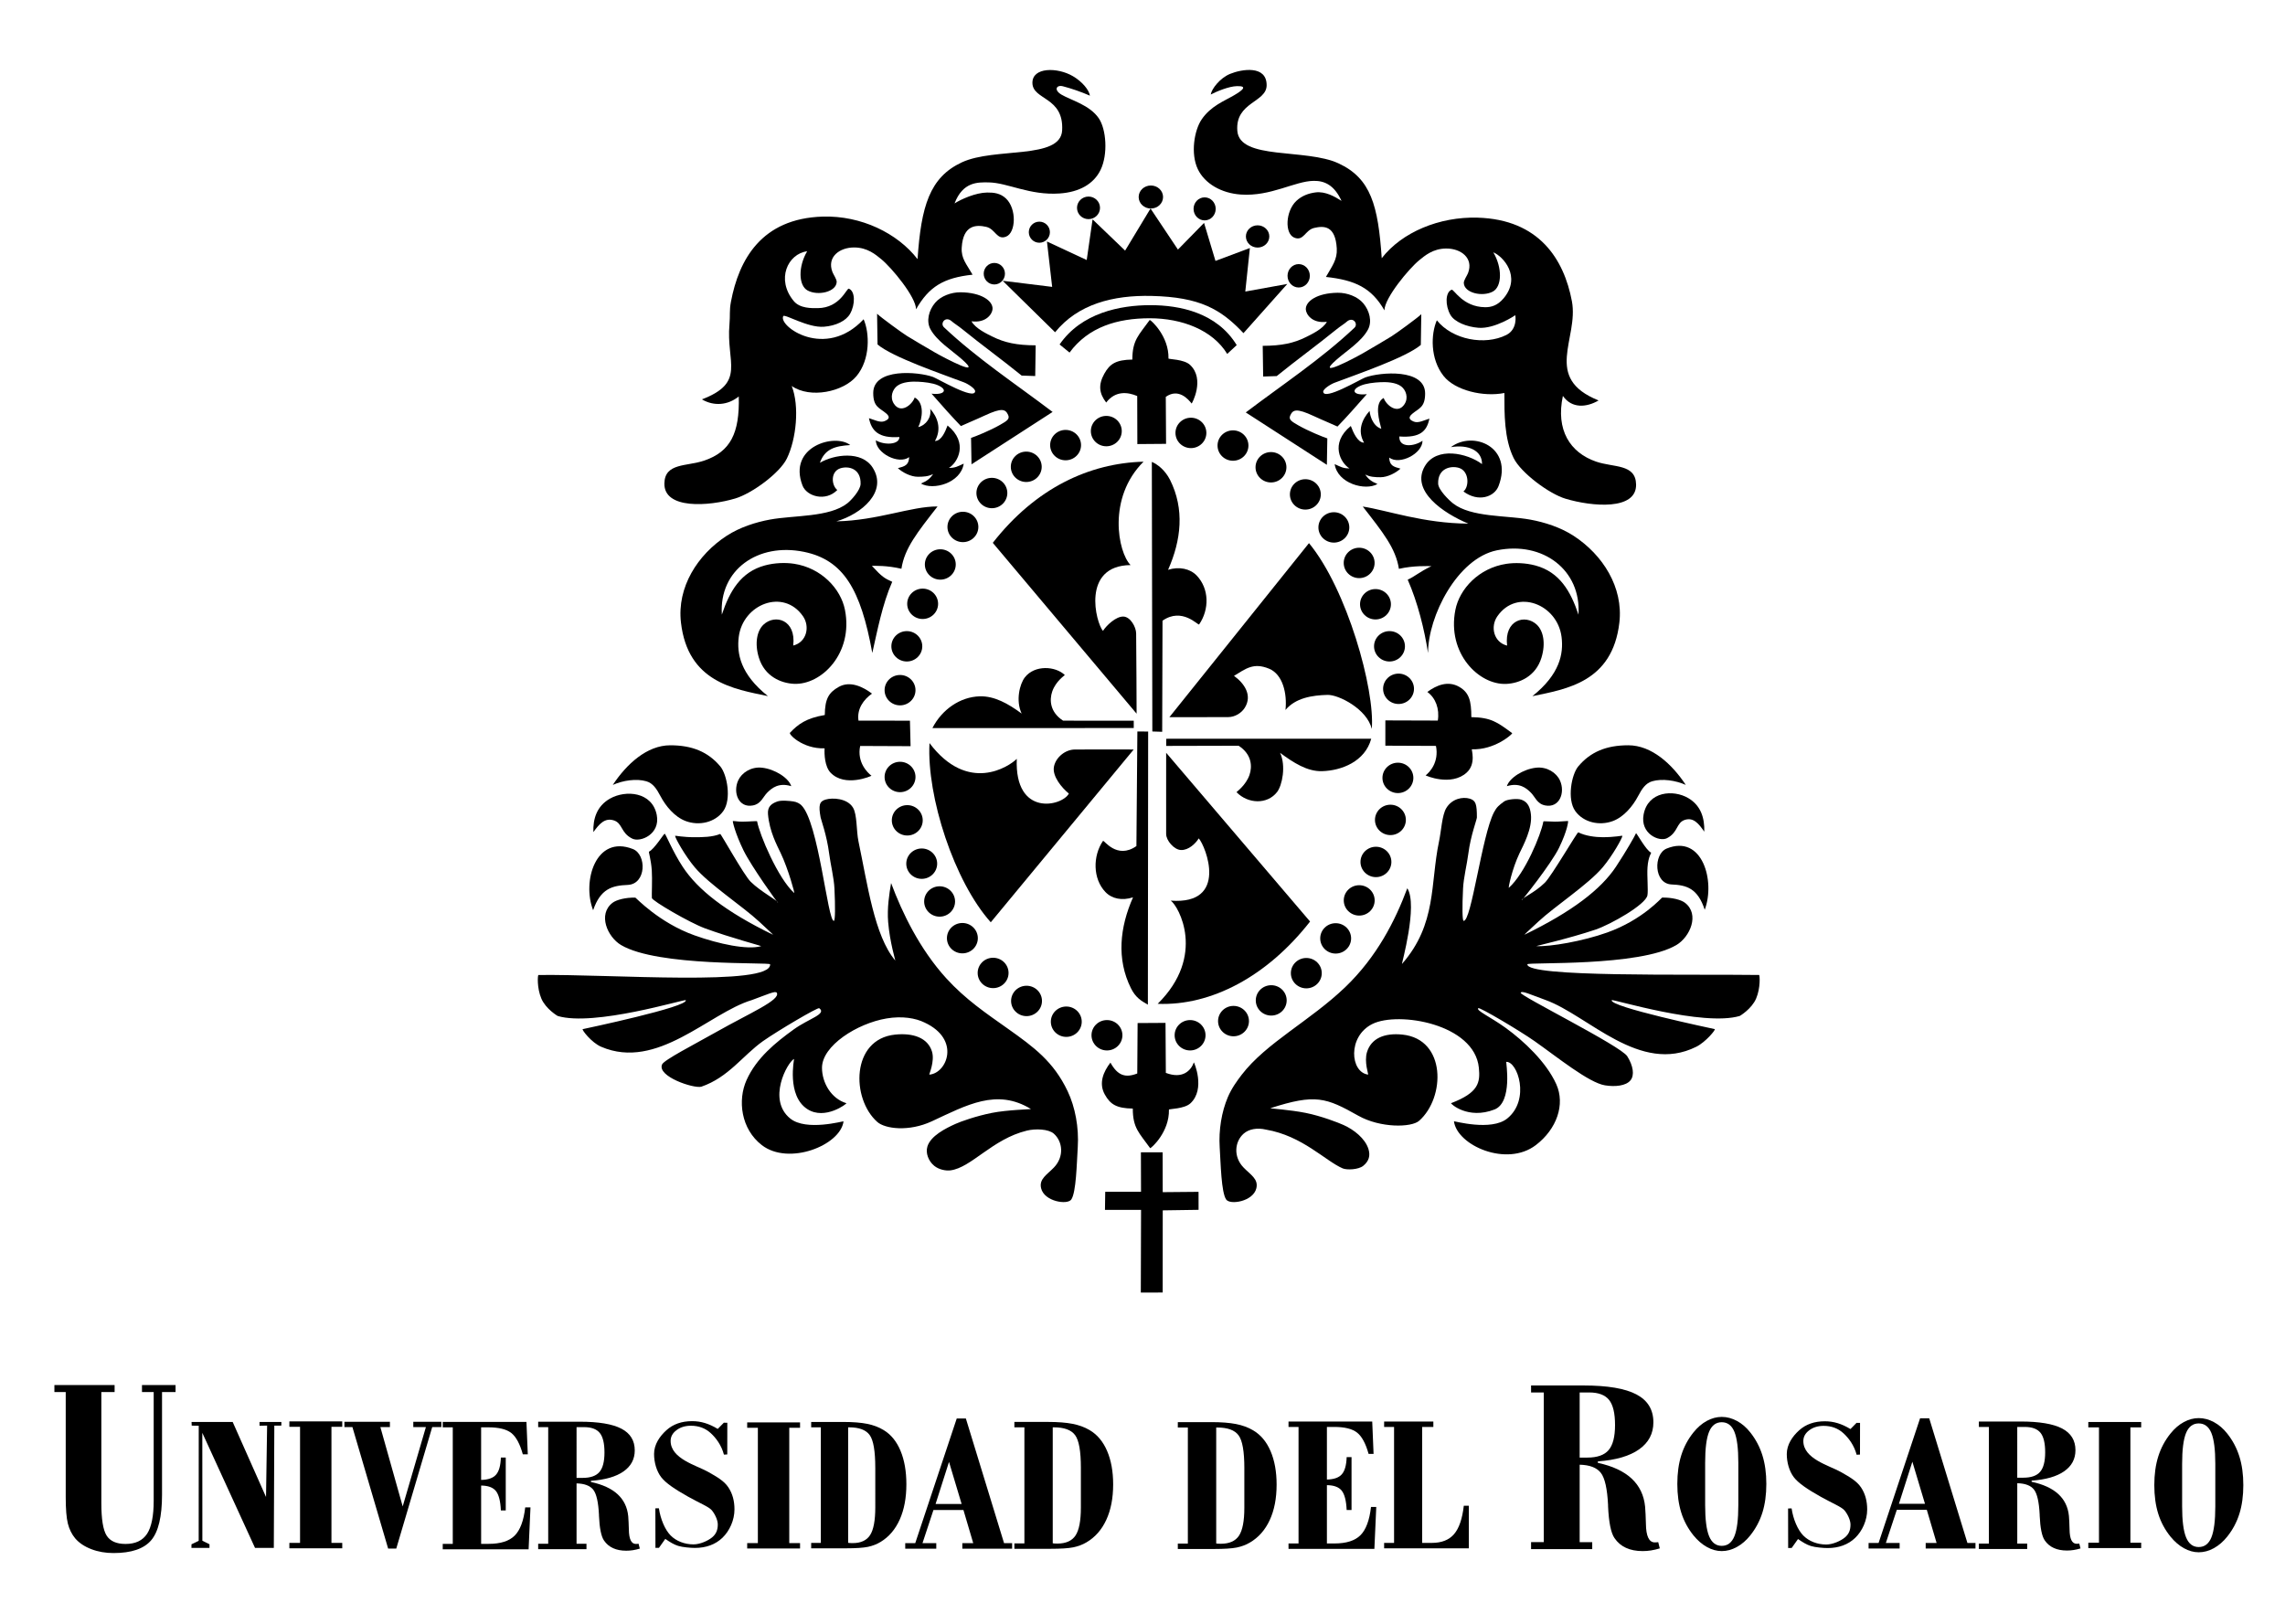 <?xml version="1.0" encoding="utf-8"?>
<!-- Generator: Adobe Illustrator 16.0.0, SVG Export Plug-In . SVG Version: 6.00 Build 0)  -->
<!DOCTYPE svg PUBLIC "-//W3C//DTD SVG 1.1//EN" "http://www.w3.org/Graphics/SVG/1.1/DTD/svg11.dtd">
<svg version="1.1" id="Capa_1" xmlns="http://www.w3.org/2000/svg" xmlns:xlink="http://www.w3.org/1999/xlink" x="0px" y="0px"
	 width="294px" height="209px" viewBox="0 0 294 209" enable-background="new 0 0 294 209" xml:space="preserve">
<g>
	<polygon points="24.633,199.181 24.637,198.72 25.564,198.27 25.571,183.463 24.666,183.449 24.647,182.981 29.938,182.976 
		34.228,192.635 34.368,183.443 33.394,183.463 33.394,182.981 36.202,182.976 36.202,183.443 35.295,183.45 35.231,199.184 
		32.813,199.184 26.03,184.375 26.037,198.261 26.954,198.713 26.954,199.181 24.633,199.181 	"/>
	<polygon points="42.646,198.538 44.035,198.538 44.035,199.234 37.232,199.234 37.232,198.538 38.606,198.538 38.606,183.601 
		37.232,183.601 37.232,182.904 44.035,182.904 44.035,183.601 42.646,183.601 42.646,198.538 	"/>
	<polygon points="49.941,199.271 45.345,183.64 44.314,183.64 44.314,182.957 50.169,182.957 50.169,183.64 48.942,183.64 
		51.813,193.845 54.797,183.64 53.177,183.64 53.177,182.957 56.787,182.957 56.787,183.64 55.61,183.64 50.986,199.271 
		49.941,199.271 	"/>
	<path d="M56.965,199.361v-0.699h1.291v-14.993h-1.291v-0.699h10.771l0.173,4.168h-0.641c-0.373-1.34-0.868-2.256-1.482-2.741
		c-0.618-0.485-1.6-0.728-2.95-0.728h-0.932v6.767c0.895-0.018,1.537-0.239,1.914-0.67c0.382-0.427,0.591-1.163,0.627-2.21h0.627
		v6.805h-0.627c-0.054-1.201-0.268-2.034-0.636-2.494c-0.373-0.465-1.009-0.699-1.904-0.707v7.503h0.959
		c1.527,0,2.645-0.352,3.354-1.059s1.164-1.921,1.359-3.637h0.677l-0.241,5.395H56.965L56.965,199.361z"/>
	<path d="M84.333,199.18l-0.01-5.088l0.455-0.006c0.201,1.379,0.779,2.755,1.502,3.491c0.719,0.73,1.805,1.153,2.947,1.153
		c0.833,0,1.854-0.455,2.391-0.897c0.542-0.446,0.736-0.979,0.736-1.674c0-0.574-0.389-1.373-0.779-1.828
		c-0.392-0.454-1.567-0.913-3.049-1.746c-1.698-0.953-2.884-1.75-3.467-2.518c-0.583-0.769-0.903-1.898-0.903-2.973
		c0-1.232,0.734-2.286,1.592-3.059c0.857-0.773,1.956-1.162,3.298-1.162c0.574,0,1.127,0.08,1.656,0.242
		c0.534,0.163,1.083,0.416,1.647,0.757l0.784-0.798l0.448,0.006l-0.006,4.076l-0.43,0.025c-0.323-1.217-1.014-2.14-1.703-2.771
		c-0.687-0.628-1.535-0.947-2.544-0.947c-0.735,0-1.357,0.19-1.857,0.571c-0.505,0.376-0.755,0.84-0.755,1.379
		c0,2.306,3.34,3.15,4.803,3.974c1.165,0.657,2.075,1.177,2.619,1.993s0.793,1.75,0.793,2.848c0,1.391-0.635,2.771-1.542,3.645
		c-0.911,0.877-2.125,1.312-3.541,1.312c-0.568,0-1.594-0.088-2.157-0.262c-0.562-0.173-1.045-0.479-1.661-0.899l-0.814,1.149
		L84.333,199.18L84.333,199.18z"/>
	<polygon points="274.107,198.513 275.495,198.513 275.495,199.204 268.693,199.204 268.693,198.513 270.066,198.513 
		270.066,183.673 268.693,183.673 268.693,182.981 275.495,182.981 275.495,183.673 274.107,183.673 274.107,198.513 	"/>
	<path d="M108.525,182.976c1.234,0,2.25,0.083,3.056,0.244c0.801,0.162,1.506,0.428,2.114,0.802
		c0.941,0.568,1.664,1.453,2.167,2.656c0.503,1.204,0.757,2.64,0.757,4.313c0,1.756-0.285,3.271-0.854,4.541
		c-0.569,1.271-1.387,2.229-2.456,2.877c-0.486,0.299-1.033,0.511-1.642,0.64c-0.608,0.124-1.545,0.187-2.819,0.187h-0.324h-4.154
		v-0.693h1.243v-14.872h-1.243v-0.693H108.525L108.525,182.976z M112.618,188.873c0-2.133-0.236-3.532-0.713-4.2
		c-0.473-0.668-1.357-1.004-2.648-1.004h-0.127v14.859c0.079,0.017,0.153,0.025,0.232,0.029c0.074,0.005,0.193,0.009,0.346,0.009
		c1.051,0,1.799-0.345,2.246-1.034c0.442-0.688,0.665-1.88,0.665-3.574V188.873L112.618,188.873z"/>
	<path d="M120.377,193.532h3.351l-1.623-5.416L120.377,193.532L120.377,193.532z M116.472,199.286v-0.715h1.288l5.339-16.042h1.174
		l4.914,16.042h1.039v0.715h-6.408v-0.715h1.403l-1.259-4.261h-3.861l-1.408,4.261h1.773v0.715H116.472L116.472,199.286z"/>
	<path d="M134.825,182.972c1.281,0,2.335,0.083,3.171,0.245c0.832,0.163,1.563,0.43,2.194,0.805
		c0.976,0.571,1.726,1.459,2.248,2.667c0.522,1.209,0.786,2.65,0.786,4.33c0,1.763-0.295,3.284-0.885,4.56
		c-0.591,1.275-1.44,2.238-2.549,2.889c-0.504,0.3-1.072,0.512-1.703,0.642c-0.631,0.125-1.604,0.188-2.925,0.188h-0.336h-4.311
		V198.6h1.29v-14.933h-1.29v-0.695H134.825L134.825,182.972z M139.072,188.894c0-2.143-0.245-3.547-0.74-4.218
		c-0.491-0.671-1.408-1.009-2.749-1.009h-0.132v14.92c0.082,0.017,0.159,0.025,0.241,0.029c0.077,0.004,0.199,0.009,0.358,0.009
		c1.09,0,1.867-0.347,2.331-1.038c0.458-0.691,0.69-1.888,0.69-3.588V188.894L139.072,188.894z"/>
	<path d="M155.857,182.997c1.281,0,2.335,0.083,3.171,0.245c0.831,0.163,1.563,0.43,2.194,0.805c0.976,0.57,1.726,1.458,2.248,2.667
		s0.785,2.65,0.785,4.33c0,1.763-0.295,3.284-0.885,4.56c-0.591,1.275-1.44,2.238-2.549,2.888c-0.504,0.301-1.072,0.513-1.703,0.642
		c-0.632,0.125-1.604,0.188-2.926,0.188h-0.336h-4.312v-0.696h1.291v-14.933h-1.291v-0.695H155.857L155.857,182.997z
		 M160.104,188.919c0-2.143-0.245-3.547-0.74-4.218c-0.49-0.671-1.408-1.009-2.748-1.009h-0.132v14.92
		c0.082,0.017,0.159,0.025,0.241,0.029c0.076,0.004,0.199,0.008,0.357,0.008c1.091,0,1.868-0.346,2.331-1.037
		c0.459-0.691,0.69-1.888,0.69-3.589V188.919L160.104,188.919z"/>
	<path d="M165.787,199.31v-0.699h1.29v-14.994h-1.29v-0.698h10.771l0.173,4.168h-0.641c-0.372-1.34-0.868-2.256-1.481-2.741
		c-0.618-0.485-1.6-0.729-2.949-0.729h-0.933v6.768c0.896-0.018,1.537-0.239,1.914-0.67c0.382-0.427,0.591-1.163,0.627-2.21h0.627
		v6.805h-0.627c-0.054-1.201-0.268-2.034-0.637-2.494c-0.372-0.464-1.009-0.699-1.904-0.707v7.503h0.96
		c1.527,0,2.645-0.352,3.354-1.059s1.164-1.921,1.359-3.637h0.677l-0.241,5.395H165.787L165.787,199.31z"/>
	<path d="M178.089,199.234v-0.695h1.279v-14.922h-1.279v-0.695h6.333v0.695h-1.437v14.922h1.239c1.257,0,2.211-0.374,2.855-1.12
		c0.648-0.749,1.068-1.97,1.262-3.661h0.648v5.477H178.089L178.089,199.234z"/>
	<path d="M203.248,187.561h0.995c1.266,0,2.18-0.322,2.727-0.963c0.552-0.639,0.829-1.714,0.829-3.23
		c0-1.511-0.254-2.586-0.766-3.226c-0.512-0.639-1.369-0.962-2.571-0.962h-1.214V187.561L203.248,187.561z M196.996,199.339v-0.897
		h1.633V179.18h-1.633v-0.897h6.775c3.066,0,5.326,0.382,6.781,1.15c1.456,0.769,2.181,1.962,2.181,3.591
		c0,1.451-0.609,2.607-1.829,3.473s-2.991,1.387-5.315,1.554v0.188c1.887,0.408,3.337,1.085,4.343,2.021
		c1.013,0.941,1.594,2.15,1.737,3.635c0.046,0.563,0.081,1.301,0.104,2.204c0.018,1.574,0.397,2.365,1.128,2.376
		c0.121,0,0.213-0.006,0.271-0.011c0.058-0.006,0.114-0.011,0.184-0.021l0.201,0.801c-0.379,0.118-0.753,0.204-1.121,0.264
		c-0.362,0.059-0.726,0.086-1.088,0.086c-0.828,0-1.547-0.14-2.146-0.42c-0.604-0.273-1.093-0.693-1.473-1.253
		c-0.466-0.677-0.735-2.048-0.828-4.106c0-0.064,0-0.112,0-0.156c-0.103-2.08-0.408-3.456-0.926-4.128
		c-0.518-0.673-1.427-1.021-2.727-1.054v9.967h1.616v0.897H196.996L196.996,199.339z"/>
	<path d="M74.182,190.173h0.786c1,0,1.721-0.252,2.152-0.75c0.436-0.499,0.654-1.337,0.654-2.518c0-1.177-0.2-2.015-0.604-2.513
		s-1.081-0.75-2.03-0.75h-0.958V190.173L74.182,190.173z M69.245,199.349v-0.699h1.29v-15.007h-1.29v-0.699h5.35
		c2.42,0,4.206,0.297,5.355,0.896c1.149,0.599,1.721,1.528,1.721,2.798c0,1.131-0.481,2.031-1.444,2.705
		c-0.962,0.675-2.362,1.081-4.197,1.211v0.146c1.49,0.318,2.635,0.846,3.429,1.574c0.799,0.733,1.258,1.676,1.372,2.832
		c0.036,0.439,0.063,1.014,0.082,1.717c0.014,1.228,0.313,1.843,0.891,1.852c0.095,0,0.168-0.004,0.213-0.009
		c0.045-0.004,0.091-0.008,0.146-0.017l0.159,0.624c-0.3,0.092-0.595,0.159-0.886,0.206c-0.286,0.046-0.572,0.066-0.858,0.066
		c-0.654,0-1.221-0.108-1.694-0.327c-0.477-0.213-0.863-0.54-1.163-0.976c-0.368-0.527-0.582-1.596-0.654-3.199
		c0-0.051,0-0.089,0-0.122c-0.082-1.621-0.323-2.693-0.731-3.217c-0.409-0.523-1.126-0.796-2.153-0.821v7.766h1.276v0.699H69.245
		L69.245,199.349z"/>
	<path d="M223.662,193.685v-5.461c0-1.83-0.168-3.157-0.505-3.979s-0.881-1.234-1.63-1.234c-0.747,0-1.292,0.413-1.629,1.234
		s-0.505,2.148-0.505,3.979v5.461c0,1.834,0.168,3.166,0.509,3.996c0.341,0.826,0.885,1.238,1.625,1.238
		c0.749,0,1.293-0.412,1.63-1.238C223.494,196.851,223.662,195.519,223.662,193.685L223.662,193.685z M215.813,190.952
		c0-1.379,0.168-2.613,0.509-3.694c0.341-1.085,0.866-2.063,1.567-2.937c0.521-0.65,1.097-1.145,1.723-1.485
		c0.627-0.34,1.266-0.511,1.915-0.511c0.666,0,1.32,0.175,1.959,0.52s1.21,0.834,1.715,1.477c0.693,0.873,1.215,1.852,1.555,2.937
		c0.342,1.081,0.51,2.315,0.51,3.694s-0.168,2.608-0.505,3.686c-0.337,1.076-0.858,2.051-1.56,2.933
		c-0.513,0.643-1.088,1.141-1.727,1.493c-0.639,0.354-1.289,0.528-1.947,0.528c-0.642,0-1.276-0.175-1.903-0.523
		c-0.627-0.35-1.206-0.848-1.734-1.498c-0.709-0.882-1.234-1.856-1.571-2.933C215.981,193.561,215.813,192.331,215.813,190.952
		L215.813,190.952z"/>
	<path d="M230.074,199.197l-0.01-5.088l0.455-0.007c0.2,1.38,0.778,2.755,1.502,3.491c0.719,0.731,1.806,1.154,2.947,1.154
		c0.833,0,1.854-0.455,2.391-0.897c0.543-0.446,0.736-0.98,0.736-1.674c0-0.574-0.389-1.373-0.779-1.828
		c-0.392-0.454-1.566-0.913-3.049-1.746c-1.697-0.953-2.884-1.75-3.467-2.519c-0.583-0.768-0.903-1.897-0.903-2.972
		c0-1.232,0.734-2.287,1.592-3.06s1.956-1.161,3.299-1.161c0.573,0,1.127,0.08,1.656,0.242c0.534,0.162,1.083,0.416,1.646,0.757
		l0.784-0.798l0.448,0.006l-0.006,4.076l-0.43,0.025c-0.323-1.217-1.014-2.14-1.703-2.771c-0.688-0.628-1.534-0.947-2.544-0.947
		c-0.735,0-1.357,0.19-1.857,0.57c-0.505,0.377-0.755,0.841-0.755,1.38c0,2.306,3.34,3.15,4.803,3.974
		c1.165,0.657,2.075,1.177,2.619,1.993c0.544,0.815,0.793,1.75,0.793,2.848c0,1.391-0.635,2.771-1.541,3.645
		c-0.91,0.876-2.125,1.312-3.541,1.312c-0.568,0-1.595-0.089-2.157-0.262c-0.563-0.174-1.046-0.479-1.661-0.899l-0.813,1.148
		L230.074,199.197L230.074,199.197z"/>
	<path d="M244.327,193.507h3.351l-1.623-5.416L244.327,193.507L244.327,193.507z M240.422,199.261v-0.715h1.288l5.339-16.042h1.174
		l4.914,16.042h1.039v0.715h-6.407v-0.715h1.403l-1.259-4.261h-3.86l-1.408,4.261h1.772v0.715H240.422L240.422,199.261z"/>
	<path d="M259.55,190.148h0.785c1,0,1.722-0.251,2.152-0.75c0.437-0.498,0.655-1.336,0.655-2.518c0-1.176-0.2-2.015-0.604-2.513
		s-1.081-0.75-2.03-0.75h-0.958V190.148L259.55,190.148z M254.612,199.325v-0.699h1.29v-15.008h-1.29v-0.699h5.351
		c2.421,0,4.206,0.298,5.354,0.896c1.149,0.6,1.722,1.529,1.722,2.798c0,1.131-0.481,2.031-1.444,2.706
		c-0.963,0.674-2.361,1.08-4.196,1.21v0.146c1.489,0.318,2.634,0.846,3.429,1.575c0.8,0.732,1.258,1.675,1.372,2.831
		c0.036,0.44,0.063,1.014,0.081,1.718c0.014,1.227,0.313,1.843,0.891,1.851c0.096,0,0.168-0.004,0.213-0.008
		c0.046-0.005,0.091-0.009,0.146-0.017l0.159,0.624c-0.3,0.092-0.595,0.159-0.886,0.205c-0.286,0.046-0.572,0.066-0.858,0.066
		c-0.653,0-1.222-0.108-1.694-0.326c-0.477-0.214-0.862-0.54-1.162-0.976c-0.368-0.528-0.582-1.597-0.654-3.2
		c0-0.051,0-0.088,0-0.122c-0.082-1.62-0.322-2.692-0.731-3.216c-0.408-0.523-1.126-0.797-2.152-0.821v7.766h1.276v0.699H254.612
		L254.612,199.325z"/>
	<path d="M285.033,193.838v-5.46c0-1.83-0.169-3.158-0.505-3.979c-0.337-0.821-0.882-1.234-1.63-1.234s-1.293,0.413-1.629,1.234
		c-0.337,0.821-0.506,2.149-0.506,3.979v5.46c0,1.834,0.169,3.167,0.51,3.996c0.34,0.826,0.885,1.238,1.625,1.238
		c0.748,0,1.293-0.412,1.63-1.238C284.864,197.005,285.033,195.672,285.033,193.838L285.033,193.838z M277.184,191.105
		c0-1.379,0.169-2.612,0.51-3.694c0.341-1.085,0.865-2.063,1.566-2.937c0.521-0.65,1.097-1.145,1.724-1.484
		c0.626-0.341,1.265-0.511,1.915-0.511c0.666,0,1.32,0.174,1.959,0.519c0.638,0.345,1.21,0.835,1.715,1.477
		c0.693,0.873,1.214,1.852,1.555,2.937c0.341,1.082,0.509,2.315,0.509,3.694s-0.168,2.609-0.505,3.686
		c-0.337,1.077-0.857,2.052-1.559,2.933c-0.513,0.643-1.089,1.141-1.727,1.494c-0.64,0.353-1.289,0.527-1.947,0.527
		c-0.643,0-1.277-0.175-1.903-0.523c-0.627-0.349-1.206-0.847-1.735-1.498c-0.709-0.881-1.233-1.855-1.57-2.933
		C277.353,193.715,277.184,192.484,277.184,191.105L277.184,191.105z"/>
	<polygon points="101.551,198.565 102.939,198.565 102.939,199.257 96.137,199.257 96.137,198.565 97.511,198.565 97.511,183.726 
		96.137,183.726 96.137,183.034 102.939,183.034 102.939,183.726 101.551,183.726 101.551,198.565 	"/>
	<path d="M8.455,179.128H7v-0.902h7.746v0.902h-1.707v14.289c0,2.08,0.229,3.474,0.685,4.188c0.457,0.713,1.267,1.069,2.426,1.069
		c1.278,0,2.204-0.438,2.774-1.308c0.565-0.869,0.851-2.291,0.851-4.263v-13.976h-1.507v-0.902h4.321v0.902h-1.741v13.198
		c0,2.831-0.468,4.792-1.404,5.883c-0.936,1.092-2.546,1.637-4.834,1.637c-1.045,0-2.003-0.167-2.877-0.507
		c-0.868-0.336-1.553-0.795-2.055-1.378c-0.445-0.535-0.76-1.173-0.948-1.913c-0.183-0.739-0.274-1.874-0.274-3.403V179.128
		L8.455,179.128z"/>
	<path fill-rule="evenodd" clip-rule="evenodd" d="M181.072,114.298c-1.555,4.174-3.914,8.814-7.961,12.702
		c-4.547,4.37-10.177,7.167-13.355,11.311c-0.573,0.748-1.293,1.732-1.777,2.871c-0.806,1.898-1.185,4.24-1.047,6.438
		c0.133,2.11,0.199,5.798,0.832,6.73c0.498,0.734,3.482,0.262,3.886-1.449c0.282-1.199-0.746-1.728-1.653-2.67
		c-1.342-1.394-1.129-3.342,0.016-4.353c0.688-0.606,1.772-0.788,2.878-0.52c4.667,0.791,7.635,4.025,9.86,4.986
		c0.541,0.233,2.041,0.171,2.653-0.33c0.739-0.604,0.927-1.307,0.671-2.147c-0.419-1.369-1.885-2.512-3.207-3.103
		c-0.663-0.298-2.824-1.146-4.876-1.558c-1.97-0.394-4.615-0.572-4.549-0.6c5.803-1.881,7.176-1.373,11.318,0.96
		c2.854,1.607,6.843,1.531,7.833,0.655c3.386-2.994,3.502-10.497-2.14-11.09c-2.356-0.247-4.029,0.5-4.568,2.247
		c-0.39,1.266,0.213,2.907,0.147,2.9c-2.304-0.279-2.686-4.919,0.556-6.52c3.339-1.646,13.128-0.016,13.689,5.641
		c0.188,1.896-0.019,3.198-3.573,4.555c-0.111,0.043,2.156,2.151,5.584,0.813c2.363-0.922,1.468-6.124,1.509-6.127
		c1.456-0.09,3.13,4.861,0.13,7.287c-2.062,1.666-6.862,0.302-6.855,0.361c0.397,3.094,6.773,5.937,10.537,3.061
		c2.708-2.068,3.796-5.245,2.628-7.838c-1.276-2.837-4.172-5.557-6.528-7.258c-1.953-1.408-3.829-2.223-3.512-2.524
		c0.171-0.162,5.348,2.908,7.249,4.244c2.91,2.046,6.97,5.348,9.059,5.686c1.275,0.206,2.7,0.086,3.292-0.658
		c0.521-0.656,0.345-1.844-0.423-3.081c-0.824-1.328-13.889-7.82-13.715-8.174c0.15-0.307,1.176,0.198,3.223,0.94
		c5.477,1.988,12.113,9.633,19.372,6.007c1.236-0.617,2.54-2.231,2.376-2.269c-0.302-0.068-13.657-2.877-13.258-3.729
		c0.08-0.172,11.784,3.438,16.478,2.034c0.016-0.004,1.531-0.899,2.103-2.244c0.59-1.387,0.469-3.027,0.38-3.027
		c-9.248-0.132-29.924,0.323-29.816-1.377c0.019-0.298,14.433,0.337,19.18-2.479c1.747-1.036,3.029-3.951,1.1-5.435
		c-0.515-0.395-1.69-0.695-2.94-0.669c-0.062,0.002-2.508,2.867-7.06,4.492c-3.18,1.136-7.351,1.844-9.118,1.754
		c-0.112-0.006,4.183-0.973,7.6-2.122c1.938-0.653,6.466-3.214,6.687-4.41c0.121-0.653-0.068-2.481,0.011-3.604
		c0.102-1.443,0.539-1.867,0.455-1.902c-0.648-0.279-1.886-2.609-1.936-2.483c-0.134,0.333-1.254,2.295-2.564,4.283
		c-1.94,2.94-5.668,5.794-11.748,8.752c-0.127,0.062,0.243-0.275,1.728-1.653c2.185-2.027,6.444-4.797,8.299-7.001
		c1.271-1.509,2.534-3.776,2.539-4.064c0.001-0.032-1.029,0.193-2.552,0.188c-0.914-0.003-2.179-0.152-3.126-0.625
		c-0.131-0.065-3.428,5.616-4.303,6.478c-1.359,1.337-2.917,1.911-2.987,2.255c-0.029,0.146,3.805-4.681,4.804-6.729
		c1.09-2.234,1.222-3.467,1.159-3.465c-0.415,0.01-1.046,0.086-1.692,0.084c-0.733-0.003-1.463-0.082-1.474-0.023
		c-0.301,1.692-2.374,6.696-4.443,8.534c-0.101,0.089,0.399-2.406,1.381-4.465c0.464-0.974,1.664-3.161,1.456-4.991
		c-0.104-0.915-0.403-1.584-1.203-1.873c-0.547-0.197-1.86-0.055-2.231,0.214c-0.66,0.479-0.971,0.733-1.322,1.41
		c-1.551,2.991-2.903,14.088-3.901,13.96c-0.172-0.022-0.188-1.803-0.072-4.168c0.065-1.372,0.505-3.105,0.684-4.512
		c0.293-2.298,1.097-4.364,1.097-4.631c0-1.712-0.14-2.176-0.923-2.413c-0.888-0.268-2.271-0.007-3.008,1.2
		c-0.557,0.909-0.652,2.935-0.944,4.314c-1.146,5.415-0.253,10.604-4.76,15.752C180.294,124.14,182.471,116.504,181.072,114.298
		L181.072,114.298z"/>
	<path fill-rule="evenodd" clip-rule="evenodd" d="M114.653,113.629c1.421,3.815,3.673,8.493,7.095,12.252
		c2.493,2.739,5.155,4.522,7.92,6.484c3.378,2.395,5.884,4.234,7.697,8.043c0.981,2.061,1.464,4.684,1.305,7.212
		c-0.133,2.11-0.199,5.797-0.832,6.729c-0.498,0.734-3.483,0.262-3.885-1.449c-0.282-1.198,0.746-1.728,1.652-2.669
		c1.342-1.395,1.13-3.342-0.016-4.354c-0.687-0.605-2.362-0.659-3.467-0.391c-4.444,1.081-7.137,4.769-9.834,5.115
		c-0.585,0.074-1.477-0.086-2.089-0.588c-0.739-0.604-1.133-1.64-0.875-2.48c0.418-1.369,2.32-2.332,3.642-2.924
		c0.664-0.297,2.593-0.991,4.646-1.402c1.97-0.395,5.102-0.47,5.035-0.497c-4.394-2.702-8.277-0.501-12.752,1.576
		c-2.972,1.379-6.022,0.967-7.013,0.09c-3.385-2.994-3.374-10.65,2.268-11.243c2.357-0.248,4.221,0.422,4.76,2.17
		c0.39,1.266-0.404,2.983-0.339,2.977c2.24-0.151,4.095-4.508-0.607-6.698c-1.162-0.573-2.885-0.869-4.903-0.528
		c-3.783,0.639-8.3,3.506-8.3,6.348c0,1.906,1.171,3.969,3.138,4.556c0.115,0.034-2.745,2.233-5.021,0.762
		c-2.7-1.745-1.677-6.479-1.713-6.461c-0.866,0.449-3.488,5.247-0.488,7.672c2.061,1.666,6.862,0.302,6.855,0.362
		c-0.396,3.093-7.052,5.731-10.51,3.061c-2.697-2.084-3.132-5.783-1.966-8.376c1.277-2.837,3.714-4.814,6.07-6.515
		c1.952-1.408,4.29-1.967,3.281-2.729c-0.188-0.143-5.348,2.907-7.249,4.243c-2.618,1.867-4.427,4.658-7.93,5.86
		c-0.991,0.251-5.695-1.312-5.046-2.863c0.243-0.582,4.103-2.555,7.018-4.201c4.296-2.427,8.255-4.1,7.745-5.023
		c-0.165-0.298-1.176,0.198-3.222,0.941c-5.506,1.662-12.161,9.106-19.373,6.006c-1.269-0.545-2.54-2.23-2.375-2.268
		c0.301-0.068,13.657-2.877,13.257-3.729c-0.081-0.172-11.784,3.438-16.478,2.034c-0.016-0.005-1.531-0.899-2.103-2.244
		c-0.591-1.388-0.469-3.027-0.38-3.028c9.248-0.131,29.975,1.496,29.817-1.376c-0.017-0.299-14.434,0.336-19.18-2.479
		c-1.747-1.036-3.029-3.951-1.1-5.434c0.514-0.395,1.691-0.695,2.941-0.669c0.061,0.001,3.046,3.226,7.597,4.851
		c3.18,1.136,6.813,1.896,8.58,1.396c0.108-0.031-3.875-1.063-7.241-2.303c-1.978-0.729-6.777-3.533-6.814-3.896
		c-0.035-0.345,0.068-2.433-0.01-3.554c-0.101-1.442-0.438-2.38-0.354-2.416c0.648-0.278,1.912-2.315,2.013-2.304
		c0.128,0.016,1.022,2.295,2.334,4.283c1.94,2.94,5.489,5.743,11.568,8.701c0.126,0.062-0.243-0.276-1.728-1.654
		c-2.185-2.026-6.444-4.797-8.299-7c-1.27-1.51-2.533-3.777-2.539-4.065c-0.001-0.032,1.029,0.194,2.552,0.189
		c0.914-0.003,2.229-0.002,3.254-0.42c0.097-0.04,3.043,5.282,3.917,6.143c1.358,1.338,3.456,2.375,3.525,2.719
		c0.029,0.144-3.446-4.708-4.444-6.755c-1.089-2.233-1.427-3.774-1.365-3.773c0.415,0.011,0.611,0.087,1.258,0.084
		c0.732-0.002,1.847-0.107,1.857-0.049c0.3,1.692,2.708,7.391,4.777,9.229c0.1,0.088-0.759-3.075-1.74-5.134
		c-0.464-0.973-1.458-2.803-1.635-5.017c-0.073-0.917,0.39-1.334,1.189-1.622c0.546-0.196,1.612-0.074,2.066-0.011
		c0.462,0.064,0.83,0.289,1.017,0.467c2.251,2.132,3.398,14.97,4.207,14.903c0.171-0.014,0.187-1.802,0.072-4.168
		c-0.066-1.372-0.505-3.105-0.684-4.511c-0.292-2.299-1.049-4.369-1.096-4.631c-0.29-1.597-0.15-2.061,0.633-2.298
		c0.888-0.268,2.792-0.18,3.529,1.026c0.556,0.909,0.421,2.993,0.713,4.373c1.146,5.415,2.04,12.144,4.728,15.306
		c0.053,0.063-0.699-2.339-0.913-4.948C114.126,116.858,114.416,115.022,114.653,113.629L114.653,113.629z"/>
	<path fill-rule="evenodd" clip-rule="evenodd" d="M76.315,117.127c-1.448-3.686,0.326-9.76,5.116-7.873
		c1.795,0.706,1.734,4.52-0.667,4.617C78.759,113.953,77.266,114.352,76.315,117.127L76.315,117.127z"/>
	<path fill-rule="evenodd" clip-rule="evenodd" d="M76.346,107.076c-0.057-1.693,0.427-3.341,2.136-4.311
		c2.022-1.146,5.434-0.886,6.019,2.104c0.484,2.479-2.102,3.557-3.146,3.046c-1.511-0.739-1.229-1.992-2.393-2.353
		C77.804,105.204,77.096,106.039,76.346,107.076L76.346,107.076z"/>
	<path fill-rule="evenodd" clip-rule="evenodd" d="M78.846,101.002c1.753-2.655,4.378-5.099,7.396-5.099
		c2.797,0,4.857,0.834,6.437,2.721c0.868,1.037,1.47,4.232,0.378,5.751c-1.052,1.464-3.106,1.92-4.821,1.283
		c-1.438-0.534-2.583-1.937-3.244-3.189c-0.512-0.97-0.98-1.683-1.825-1.933C81.89,100.159,80.147,100.421,78.846,101.002
		L78.846,101.002z"/>
	<path fill-rule="evenodd" clip-rule="evenodd" d="M101.807,101.164c-0.322-1.049-2.104-2.199-3.769-2.378
		c-1.401-0.15-2.61,0.65-3.062,1.645c-0.705,1.552,0.054,3.577,1.908,3.21c1.051-0.208,1.273-1.09,1.846-1.658
		C99.302,101.417,100.182,100.667,101.807,101.164L101.807,101.164z"/>
	<polygon fill-rule="evenodd" clip-rule="evenodd" points="146.796,148.28 149.591,148.279 149.602,153.406 154.211,153.364 
		154.215,155.679 149.604,155.748 149.597,166.32 146.783,166.328 146.814,155.687 142.171,155.685 142.204,153.361 146.81,153.358 
		146.796,148.28 	"/>
	<path fill-rule="evenodd" clip-rule="evenodd" d="M146.326,138.135l0.044-6.489l3.592-0.022l0.041,6.434
		c2.122,0.813,3.21-0.251,3.609-1.351c0.013-0.033,1.532,3.418-0.44,5.264c-0.784,0.733-2.772,0.711-2.77,0.815
		c0.067,2.877-2.242,4.934-2.413,4.963c-1.396-1.953-2.238-2.566-2.238-5.098c-2.094-0.035-2.893-0.536-3.604-1.816
		c-0.81-1.458-0.171-2.934,0.727-4.098C143.803,138.405,144.79,138.736,146.326,138.135L146.326,138.135z"/>
	<path fill-rule="evenodd" clip-rule="evenodd" d="M110.458,92.729l6.62,0.009l0.082,3.279l-6.487-0.027
		c-0.439,2.099,0.941,3.435,1.452,3.83c0.027,0.021-3.409,1.557-5.269-0.401c-0.739-0.778-0.809-2.381-0.759-3.123
		c-2.877,0.089-4.722-1.897-4.445-2.015c1.021-1.076,2.064-1.871,4.469-2.274c0.021-2.094,0.516-2.896,1.792-3.616
		c1.452-0.82,3.111-0.025,4.283,0.863C111.122,90.011,110.231,91.221,110.458,92.729L110.458,92.729z"/>
	<path fill-rule="evenodd" clip-rule="evenodd" d="M184.996,92.723l-6.748-0.022l-0.001,3.253l6.512,0.028
		c0.417,2.104-0.816,3.399-1.331,3.79c-0.028,0.021,3.264,1.459,5.272-0.347c1.285-1.156,0.581-3.015,0.686-3.01
		c2.876,0.119,5.154-1.896,5.188-2.065c-1.93-1.43-2.732-2.026-5.265-2.071c0.001-2.094-0.28-3.158-1.549-3.891
		c-1.443-0.835-2.931-0.223-4.11,0.653C184.714,89.807,185.239,91.216,184.996,92.723L184.996,92.723z"/>
	<path fill-rule="evenodd" clip-rule="evenodd" d="M146.319,50.961l0.018,6.182l3.695-0.029l-0.036-6.048
		c1.661-1.173,2.928,0.354,3.327,0.862c0.021,0.028,1.764-3.136-0.21-4.98c-0.783-0.733-2.772-0.711-2.77-0.815
		c0.067-2.877-2.242-4.934-2.412-4.963c-1.396,1.953-2.238,2.566-2.238,5.098c-2.094,0.036-2.893,0.537-3.604,1.817
		c-0.811,1.458-0.658,2.547,0.239,3.712C143.513,50.255,145.09,50.438,146.319,50.961L146.319,50.961z"/>
	<path fill-rule="evenodd" clip-rule="evenodd" d="M115.803,98.026c1.098,0,1.989,0.875,1.989,1.954
		c0,1.079-0.891,1.955-1.989,1.955c-1.097,0-1.987-0.875-1.987-1.955C113.816,98.901,114.706,98.026,115.803,98.026L115.803,98.026z
		"/>
	<path fill-rule="evenodd" clip-rule="evenodd" d="M116.734,103.604c1.097,0,1.988,0.875,1.988,1.955s-0.891,1.953-1.988,1.953
		c-1.098,0-1.988-0.874-1.988-1.953S115.636,103.604,116.734,103.604L116.734,103.604z"/>
	<path fill-rule="evenodd" clip-rule="evenodd" d="M118.594,109.182c1.097,0,1.987,0.876,1.987,1.954
		c0,1.079-0.89,1.954-1.987,1.954c-1.098,0-1.988-0.875-1.988-1.954C116.606,110.058,117.496,109.182,118.594,109.182
		L118.594,109.182z"/>
	<path fill-rule="evenodd" clip-rule="evenodd" d="M120.895,114.047c1.098,0,1.988,0.875,1.988,1.954s-0.89,1.954-1.988,1.954
		s-1.988-0.875-1.988-1.954S119.797,114.047,120.895,114.047L120.895,114.047z"/>
	<path fill-rule="evenodd" clip-rule="evenodd" d="M123.825,118.769c1.098,0,1.988,0.876,1.988,1.955
		c0,1.078-0.89,1.953-1.988,1.953s-1.988-0.875-1.988-1.953C121.837,119.645,122.728,118.769,123.825,118.769L123.825,118.769z"/>
	<path fill-rule="evenodd" clip-rule="evenodd" d="M127.778,123.243c1.098,0,1.988,0.875,1.988,1.954s-0.891,1.954-1.988,1.954
		c-1.097,0-1.987-0.875-1.987-1.954S126.681,123.243,127.778,123.243L127.778,123.243z"/>
	<path fill-rule="evenodd" clip-rule="evenodd" d="M132.08,126.846c1.097,0,1.987,0.875,1.987,1.954c0,1.078-0.89,1.954-1.987,1.954
		c-1.098,0-1.988-0.876-1.988-1.954C130.092,127.721,130.982,126.846,132.08,126.846L132.08,126.846z"/>
	<path fill-rule="evenodd" clip-rule="evenodd" d="M137.195,129.519c1.098,0,1.987,0.875,1.987,1.954s-0.89,1.953-1.987,1.953
		s-1.988-0.874-1.988-1.953S136.098,129.519,137.195,129.519L137.195,129.519z"/>
	<path fill-rule="evenodd" clip-rule="evenodd" d="M142.427,131.262c1.098,0,1.988,0.875,1.988,1.954
		c0,1.078-0.89,1.954-1.988,1.954c-1.098,0-1.988-0.876-1.988-1.954C140.438,132.137,141.329,131.262,142.427,131.262
		L142.427,131.262z"/>
	<path fill-rule="evenodd" clip-rule="evenodd" d="M153.123,131.262c1.097,0,1.987,0.875,1.987,1.954
		c0,1.078-0.891,1.954-1.987,1.954c-1.099,0-1.988-0.876-1.988-1.954C151.135,132.137,152.024,131.262,153.123,131.262
		L153.123,131.262z"/>
	<path fill-rule="evenodd" clip-rule="evenodd" d="M168.078,123.272c1.098,0,1.987,0.875,1.987,1.953c0,1.08-0.89,1.955-1.987,1.955
		c-1.099,0-1.988-0.875-1.988-1.955C166.09,124.147,166.979,123.272,168.078,123.272L168.078,123.272z"/>
	<path fill-rule="evenodd" clip-rule="evenodd" d="M163.564,126.776c1.098,0,1.987,0.875,1.987,1.954s-0.89,1.953-1.987,1.953
		c-1.099,0-1.989-0.874-1.989-1.953S162.466,126.776,163.564,126.776L163.564,126.776z"/>
	<path fill-rule="evenodd" clip-rule="evenodd" d="M158.709,129.44c1.098,0,1.988,0.875,1.988,1.954s-0.891,1.954-1.988,1.954
		s-1.987-0.875-1.987-1.954S157.611,129.44,158.709,129.44L158.709,129.44z"/>
	<path fill-rule="evenodd" clip-rule="evenodd" d="M171.853,118.796c1.098,0,1.988,0.875,1.988,1.954s-0.891,1.954-1.988,1.954
		s-1.987-0.875-1.987-1.954S170.755,118.796,171.853,118.796L171.853,118.796z"/>
	<path fill-rule="evenodd" clip-rule="evenodd" d="M174.883,113.909c1.099,0,1.988,0.874,1.988,1.953s-0.89,1.954-1.988,1.954
		c-1.098,0-1.987-0.875-1.987-1.954S173.785,113.909,174.883,113.909L174.883,113.909z"/>
	<path fill-rule="evenodd" clip-rule="evenodd" d="M177.036,108.96c1.098,0,1.987,0.876,1.987,1.954c0,1.079-0.89,1.954-1.987,1.954
		s-1.988-0.875-1.988-1.954C175.048,109.836,175.938,108.96,177.036,108.96L177.036,108.96z"/>
	<path fill-rule="evenodd" clip-rule="evenodd" d="M178.899,103.55c1.098,0,1.987,0.875,1.987,1.954c0,1.079-0.89,1.954-1.987,1.954
		s-1.988-0.875-1.988-1.954C176.911,104.426,177.802,103.55,178.899,103.55L178.899,103.55z"/>
	<path fill-rule="evenodd" clip-rule="evenodd" d="M179.862,98.143c1.097,0,1.988,0.875,1.988,1.954s-0.892,1.955-1.988,1.955
		c-1.098,0-1.988-0.876-1.988-1.955S178.765,98.143,179.862,98.143L179.862,98.143z"/>
	<path fill-rule="evenodd" clip-rule="evenodd" d="M115.803,86.856c1.098,0,1.989,0.875,1.989,1.954
		c0,1.079-0.891,1.955-1.989,1.955c-1.097,0-1.987-0.875-1.987-1.955C113.816,87.731,114.706,86.856,115.803,86.856L115.803,86.856z
		"/>
	<path fill-rule="evenodd" clip-rule="evenodd" d="M116.676,81.212c1.098,0,1.988,0.875,1.988,1.954
		c0,1.079-0.891,1.954-1.988,1.954s-1.988-0.875-1.988-1.954C114.688,82.086,115.579,81.212,116.676,81.212L116.676,81.212z"/>
	<path fill-rule="evenodd" clip-rule="evenodd" d="M118.714,75.743c1.097,0,1.987,0.875,1.987,1.954c0,1.079-0.89,1.954-1.987,1.954
		c-1.099,0-1.989-0.875-1.989-1.954C116.726,76.618,117.616,75.743,118.714,75.743L118.714,75.743z"/>
	<path fill-rule="evenodd" clip-rule="evenodd" d="M120.984,70.681c1.098,0,1.988,0.875,1.988,1.954
		c0,1.079-0.891,1.954-1.988,1.954s-1.987-0.875-1.987-1.954C118.997,71.556,119.887,70.681,120.984,70.681L120.984,70.681z"/>
	<path fill-rule="evenodd" clip-rule="evenodd" d="M123.893,65.853c1.097,0,1.987,0.875,1.987,1.954c0,1.079-0.89,1.954-1.987,1.954
		c-1.098,0-1.989-0.875-1.989-1.954C121.904,66.729,122.795,65.853,123.893,65.853L123.893,65.853z"/>
	<path fill-rule="evenodd" clip-rule="evenodd" d="M127.62,61.488c1.098,0,1.988,0.875,1.988,1.954c0,1.078-0.89,1.954-1.988,1.954
		s-1.988-0.876-1.988-1.954C125.632,62.363,126.522,61.488,127.62,61.488L127.62,61.488z"/>
	<path fill-rule="evenodd" clip-rule="evenodd" d="M132.043,58.113c1.098,0,1.988,0.876,1.988,1.955s-0.89,1.954-1.988,1.954
		c-1.098,0-1.987-0.875-1.987-1.954S130.945,58.113,132.043,58.113L132.043,58.113z"/>
	<path fill-rule="evenodd" clip-rule="evenodd" d="M137.105,55.321c1.098,0,1.988,0.875,1.988,1.954c0,1.079-0.89,1.954-1.988,1.954
		s-1.988-0.875-1.988-1.954C135.118,56.196,136.008,55.321,137.105,55.321L137.105,55.321z"/>
	<path fill-rule="evenodd" clip-rule="evenodd" d="M142.344,53.519c1.098,0,1.988,0.875,1.988,1.953c0,1.08-0.89,1.955-1.988,1.955
		c-1.098,0-1.988-0.875-1.988-1.955C140.356,54.393,141.247,53.519,142.344,53.519L142.344,53.519z"/>
	<path fill-rule="evenodd" clip-rule="evenodd" d="M179.945,86.68c1.098,0,1.987,0.875,1.987,1.954s-0.89,1.954-1.987,1.954
		s-1.988-0.875-1.988-1.954S178.848,86.68,179.945,86.68L179.945,86.68z"/>
	<path fill-rule="evenodd" clip-rule="evenodd" d="M178.78,81.212c1.098,0,1.988,0.875,1.988,1.954c0,1.079-0.891,1.955-1.988,1.955
		s-1.988-0.875-1.988-1.955C176.792,82.087,177.683,81.212,178.78,81.212L178.78,81.212z"/>
	<path fill-rule="evenodd" clip-rule="evenodd" d="M176.977,75.801c1.097,0,1.987,0.875,1.987,1.954
		c0,1.079-0.891,1.954-1.987,1.954c-1.099,0-1.988-0.875-1.988-1.954C174.988,76.676,175.878,75.801,176.977,75.801L176.977,75.801z
		"/>
	<path fill-rule="evenodd" clip-rule="evenodd" d="M174.877,70.483c1.098,0,1.987,0.875,1.987,1.955c0,1.079-0.89,1.954-1.987,1.954
		s-1.987-0.875-1.987-1.954C172.89,71.358,173.779,70.483,174.877,70.483L174.877,70.483z"/>
	<path fill-rule="evenodd" clip-rule="evenodd" d="M171.622,65.913c1.098,0,1.987,0.875,1.987,1.955c0,1.079-0.89,1.954-1.987,1.954
		s-1.988-0.875-1.988-1.954C169.634,66.788,170.524,65.913,171.622,65.913L171.622,65.913z"/>
	<path fill-rule="evenodd" clip-rule="evenodd" d="M167.954,61.664c1.098,0,1.987,0.875,1.987,1.955c0,1.079-0.89,1.954-1.987,1.954
		s-1.988-0.875-1.988-1.954C165.966,62.539,166.856,61.664,167.954,61.664L167.954,61.664z"/>
	<path fill-rule="evenodd" clip-rule="evenodd" d="M163.531,58.173c1.098,0,1.987,0.875,1.987,1.955c0,1.079-0.89,1.954-1.987,1.954
		s-1.988-0.875-1.988-1.954C161.543,59.048,162.434,58.173,163.531,58.173L163.531,58.173z"/>
	<path fill-rule="evenodd" clip-rule="evenodd" d="M158.642,55.379c1.099,0,1.988,0.875,1.988,1.954c0,1.079-0.89,1.955-1.988,1.955
		c-1.098,0-1.987-0.876-1.987-1.955C156.654,56.254,157.544,55.379,158.642,55.379L158.642,55.379z"/>
	<path fill-rule="evenodd" clip-rule="evenodd" d="M153.23,53.752c1.098,0,1.987,0.875,1.987,1.955c0,1.078-0.89,1.954-1.987,1.954
		s-1.988-0.875-1.988-1.954C151.242,54.626,152.133,53.752,153.23,53.752L153.23,53.752z"/>
	<path fill-rule="evenodd" clip-rule="evenodd" d="M219.339,117.067c1.389-3.686-0.313-9.759-4.903-7.873
		c-1.72,0.706-1.661,4.52,0.64,4.618C216.997,113.894,218.429,114.292,219.339,117.067L219.339,117.067z"/>
	<path fill-rule="evenodd" clip-rule="evenodd" d="M219.281,107.017c0.056-1.693-0.409-3.341-2.045-4.31
		c-1.935-1.146-5.202-0.886-5.761,2.103c-0.463,2.479,2.012,3.557,3.011,3.046c1.447-0.739,1.177-1.992,2.291-2.354
		C217.885,105.144,218.563,105.979,219.281,107.017L219.281,107.017z"/>
	<path fill-rule="evenodd" clip-rule="evenodd" d="M216.899,101c-1.753-2.655-4.377-5.098-7.396-5.098
		c-2.797,0-4.857,0.833-6.437,2.72c-0.868,1.037-1.471,4.232-0.379,5.751c1.053,1.464,3.106,1.92,4.821,1.283
		c1.438-0.533,2.583-1.937,3.244-3.189c0.512-0.97,0.979-1.683,1.825-1.933C213.854,100.158,215.599,100.42,216.899,101L216.899,101
		z"/>
	<path fill-rule="evenodd" clip-rule="evenodd" d="M193.881,101.163c0.322-1.048,2.104-2.199,3.769-2.377
		c1.401-0.15,2.61,0.65,3.062,1.645c0.705,1.552-0.055,3.577-1.908,3.21c-1.052-0.208-1.273-1.091-1.846-1.658
		C196.386,101.415,195.506,100.666,193.881,101.163L193.881,101.163z"/>
	<path fill-rule="evenodd" clip-rule="evenodd" d="M146.34,94.126l1.388,0.008l-0.036,35.147c-0.852-0.487-1.572-0.902-2.173-2.104
		c-1.887-3.772-1.436-7.873,0.262-11.707c-1.413,0.453-2.712,0.195-3.558-0.691c-1.615-1.694-1.638-4.625-0.307-6.571
		c0.117-0.17,1.765,2.441,4.3,0.664L146.34,94.126L146.34,94.126z"/>
	<path fill-rule="evenodd" clip-rule="evenodd" d="M145.874,92.738l0,0.944l-25.908,0.008c1.236-2.402,3.568-4.016,6.092-4.087
		c1.896-0.054,3.658,0.94,5.392,2.218c-0.785-1.67-0.249-3.81,0.415-4.661c1.269-1.626,3.938-1.455,5.142-0.297
		c0.021,0.021-1.157,0.769-1.62,2.115c-0.372,1.081-0.31,2.651,1.398,3.757L145.874,92.738L145.874,92.738z"/>
	<path fill-rule="evenodd" clip-rule="evenodd" d="M150.049,95.983l0.007-0.919l26.375-0.008c-0.801,2.941-3.812,4.106-6.336,4.177
		c-1.896,0.054-3.658-1.082-5.392-2.359c0.784,1.67,0.274,4.196-0.389,5.046c-1.269,1.626-3.733,1.532-5.22,0.015
		c-0.021-0.021,1.208-0.873,1.672-2.218c0.371-1.08,0.31-2.65-1.398-3.757L150.049,95.983L150.049,95.983z"/>
	<path fill-rule="evenodd" clip-rule="evenodd" d="M149.533,94.167l-1.267-0.04l-0.065-34.692c0.73,0.317,1.686,1.033,2.34,2.309
		c1.887,3.772,1.447,7.745-0.25,11.579c1.414-0.453,2.841-0.144,3.687,0.743c1.613,1.694,1.638,4.343,0.307,6.288
		c-0.117,0.169-2.175-2.261-4.71-0.483L149.533,94.167L149.533,94.167z"/>
	<path fill-rule="evenodd" clip-rule="evenodd" d="M158.005,92.277c0.921,0,1.748-0.552,2.156-1.205
		c1.011-1.616-0.082-3.168-1.389-4.101c1.507-0.916,2.503-1.75,4.504-0.929c1.791,0.734,2.343,3.222,2.122,5.315
		c1.283-1.54,3.39-1.888,5.411-1.939c1.425-0.037,5.081,1.819,5.692,4.38c0.428-5.055-3.177-17.98-8.08-23.909l-17.963,22.398
		L158.005,92.277L158.005,92.277z"/>
	<path fill-rule="evenodd" clip-rule="evenodd" d="M154.238,107.882c0.908,1.013,3.875,8.57-3.603,8.011
		c0.996,0.687,4.601,7.078-1.683,13.279c6.918,0.276,14.108-3.551,19.608-10.59l-18.516-21.715c0.008,2.07-0.013,7.173-0.001,10.451
		c0.003,0.838,1.013,2.029,1.908,2.062C152.919,109.416,153.822,108.558,154.238,107.882L154.238,107.882z"/>
	<path fill-rule="evenodd" clip-rule="evenodd" d="M137.525,102.116c-0.866,1.641-7,3.035-6.701-4.466
		c-0.983,0.976-6.277,4.541-11.231-2.03c-0.372,6.908,3.188,17.816,7.884,23.059l18.392-22.234l-4.563-0.006
		c-1.326-0.002-1.87,0.013-3.005,0.009c-1.214-0.003-2.451,0.989-2.692,2.194C135.355,99.898,136.656,101.411,137.525,102.116
		L137.525,102.116z"/>
	<path fill-rule="evenodd" clip-rule="evenodd" d="M141.915,81.184c-0.908-1.012-2.815-8.4,3.549-8.471
		c-1.621-1.636-3.018-8.646,1.67-13.303c-6.969,0.183-13.896,3.401-19.396,10.441l18.503,21.985
		c0.004-1.71-0.035-7.057-0.059-10.324c-0.006-0.837-0.74-2.14-1.635-2.174C143.582,79.303,142.332,80.508,141.915,81.184
		L141.915,81.184z"/>
	<path fill-rule="evenodd" clip-rule="evenodd" d="M186.68,57.537c2.861-2.17,8.055-0.019,6.132,5.007
		c-0.539,1.407-2.602,2.121-4.518,0.698c0.775-0.619,0.737-2.638-0.581-3.035c-1.047-0.315-2.73,0.053-2.673,2.026
		c0.023,0.802,1.398,2.14,1.919,2.546c2.321,1.811,6.832,1.519,9.945,2.088c1.811,0.331,3.885,0.986,5.58,2.092
		c3.729,2.433,6.398,6.603,5.873,11.154c-0.888,7.673-6.818,8.557-11.192,9.471c3.545-2.826,4.021-5.472,3.756-7.608
		c-0.524-4.225-5.748-6.296-8.262-2.675c-0.93,1.338-0.479,3.345,1.253,3.777c-0.393-3.327,2.337-4.091,3.821-2.694
		c0.833,0.784,1.174,2.387,0.595,4.262c-0.744,2.406-2.844,3.279-4.511,3.358c-3.538,0.168-7.66-3.941-6.562-9.517
		c0.538-2.728,3.041-5.396,6.545-5.931c1.119-0.171,2.497-0.124,3.742,0.208c3.13,0.836,4.561,3.349,5.554,6.334
		c0.371-5.753-4.582-9.49-10.502-8.283c-5.085,1.037-8.856,8.484-8.856,13.219c-0.463-3.031-1.337-6.543-2.615-9.44
		c0.968-0.447,1.442-0.961,3.051-1.743c-0.445,0-2.291-0.089-4.183,0.347c-0.406-2.651-2.063-4.695-4.651-8.017
		c3.216,0.5,7.78,2.161,13.585,2.2c-3.197-1.33-7.471-4.215-5.594-7.4c1.504-2.553,5.457-1.682,7.354-0.26
		C190.718,57.967,188.912,57.166,186.68,57.537L186.68,57.537z"/>
	<path fill-rule="evenodd" clip-rule="evenodd" d="M109.396,57.271c-1.939-1.554-8.068,0.175-6.144,5.2
		c0.539,1.408,2.972,2.121,4.478,0.583c-0.775-0.619-0.892-2.407,0.427-2.804c1.047-0.315,2.628,0.053,2.571,2.026
		c-0.023,0.802-1.193,2.088-1.714,2.495c-2.321,1.81-6.832,1.518-9.946,2.087c-1.81,0.332-3.885,0.987-5.58,2.093
		c-3.729,2.433-6.399,6.602-5.873,11.154c0.887,7.673,6.817,8.557,11.191,9.47c-3.544-2.826-4.021-5.471-3.755-7.608
		c0.524-4.225,5.748-6.296,8.262-2.675c0.93,1.338,0.48,3.345-1.253,3.777c0.394-3.327-2.337-4.091-3.821-2.694
		c-0.833,0.784-1.174,2.387-0.595,4.261c0.744,2.406,2.843,3.279,4.51,3.358c3.539,0.169,7.661-3.94,6.562-9.518
		c-0.537-2.728-3.041-5.396-6.544-5.931c-1.12-0.171-2.498-0.124-3.743,0.209c-3.129,0.835-4.56,3.349-5.553,6.334
		c-0.371-5.754,4.633-9.287,10.553-8.08c5.084,1.037,7.319,4.813,8.805,13.015c0.643-2.825,1.286-6.261,2.564-9.158
		c-0.968-0.447-1.264-0.576-2.616-2.051c0.445,0,1.908-0.063,3.799,0.373c0.405-2.651,2.062-4.695,4.651-8.017
		c-3.473-0.014-7.653,1.801-13.021,1.917c3.247-0.944,6.641-3.82,4.672-6.912c-1.416-2.225-4.98-1.695-6.792-0.621
		C106.125,57.751,107.471,57.387,109.396,57.271L109.396,57.271z"/>
	<path fill-rule="evenodd" clip-rule="evenodd" d="M136.334,44.324l1.279,1.045c2.417-3.292,6.155-4.416,10.318-4.416
		c4.148,0,8.097,1.514,9.969,4.589l1.222-1.133c-2.552-4.188-7.337-5.142-11.103-5.142
		C144.141,39.267,139.149,40.247,136.334,44.324L136.334,44.324z"/>
	<path fill-rule="evenodd" clip-rule="evenodd" d="M135.753,42.754l-6.743-6.624l6.367,0.786l-0.67-5.841l5.116,2.384l0.754-5.231
		l4.186,4.02l3.27-5.416l3.527,5.283l3.361-3.431l1.468,4.89l4.428-1.657l-0.59,5.6l5.404-0.979l-5.639,6.333
		c-2.917-3.1-5.62-4.64-11.805-4.79C143.205,37.96,138.683,39.138,135.753,42.754L135.753,42.754z"/>
	<path fill-rule="evenodd" clip-rule="evenodd" d="M127.936,33.835c0.754,0,1.366,0.62,1.366,1.385s-0.611,1.385-1.366,1.385
		s-1.366-0.62-1.366-1.385S127.181,33.835,127.936,33.835L127.936,33.835z"/>
	<path fill-rule="evenodd" clip-rule="evenodd" d="M133.728,28.522c0.75,0,1.358,0.607,1.358,1.356c0,0.75-0.608,1.357-1.358,1.357
		s-1.357-0.607-1.357-1.357C132.371,29.129,132.979,28.522,133.728,28.522L133.728,28.522z"/>
	<path fill-rule="evenodd" clip-rule="evenodd" d="M140.054,25.293c0.817,0,1.48,0.65,1.48,1.453c0,0.802-0.663,1.452-1.48,1.452
		c-0.817,0-1.48-0.65-1.48-1.452C138.574,25.944,139.237,25.293,140.054,25.293L140.054,25.293z"/>
	<path fill-rule="evenodd" clip-rule="evenodd" d="M148.077,23.87c0.867,0,1.569,0.664,1.569,1.482c0,0.818-0.702,1.482-1.569,1.482
		c-0.867,0-1.57-0.664-1.57-1.482C146.507,24.534,147.21,23.87,148.077,23.87L148.077,23.87z"/>
	<path fill-rule="evenodd" clip-rule="evenodd" d="M154.994,25.396c0.786,0,1.424,0.664,1.424,1.481
		c0,0.818-0.638,1.482-1.424,1.482c-0.787,0-1.424-0.664-1.424-1.482C153.57,26.06,154.207,25.396,154.994,25.396L154.994,25.396z"
		/>
	<path fill-rule="evenodd" clip-rule="evenodd" d="M161.81,28.994c0.831,0,1.506,0.641,1.506,1.432c0,0.791-0.675,1.431-1.506,1.431
		s-1.506-0.641-1.506-1.431C160.304,29.635,160.979,28.994,161.81,28.994L161.81,28.994z"/>
	<path fill-rule="evenodd" clip-rule="evenodd" d="M167.095,33.986c0.792,0,1.435,0.673,1.435,1.505
		c0,0.831-0.643,1.505-1.435,1.505c-0.791,0-1.434-0.674-1.434-1.505C165.661,34.66,166.304,33.986,167.095,33.986L167.095,33.986z"
		/>
	<path fill-rule="evenodd" clip-rule="evenodd" d="M118.488,62.22c1.571,0.916,5.143-0.06,5.509-2.558
		c-0.793,0.352-1.062,0.55-1.904,0.55c1.125-0.68,2.563-3.228-0.174-5.461c-0.304,0.81-0.799,1.995-1.624,1.995
		c0.908-1.594,0.306-3.118-0.609-4.132c0.195,1.069-0.526,2.099-1.537,2.347c0.555-1.137,0.808-3.149-0.459-3.811
		c-0.298,0.893-1.794,2.188-2.688,0.784c-0.521-0.817-0.183-1.805,0.431-2.275c0.718-0.549,1.949-0.575,2.665-0.542
		c0.836,0.038,1.884,0.159,2.558,0.449c1.384,0.597,0.83,1.293-0.799,1.089c1.352,1.556,2.72,3.072,3.779,4.17
		c0.514-0.248,1.868-0.799,3.049-1.349c2.248-1.046,2.682-0.823,3.024-0.089c0.252,0.541-0.173,0.789-1.029,1.279
		c-1.292,0.741-3.15,1.489-3.738,1.684l0.058,3.398l10.434-6.74c-4.698-3.563-9.713-6.868-13.979-10.896
		c-0.537-0.507,0.196-1.51,1.018-0.756c0.234,0.214,0.838,0.596,1.249,0.93c2.637,2.141,5.076,3.892,7.732,6.044l1.744,0.058
		l0.058-3.951c-2.447-0.01-3.995-0.342-5.58-1.132C127.06,43,125.487,42.269,125,41.346c1.894,0.248,2.678-0.968,2.708-1.589
		c0.052-1.038-1.434-2.118-4.105-2.146c-1.229-0.013-2.558,0.495-3.28,1.345c-0.819,0.963-1.172,2.356-0.614,3.392
		c0.833,1.546,2.751,2.731,4.069,3.894c2.857,2.521-2.356-0.234-3.46-0.871c-1.165-0.673-2.632-1.537-3.633-2.151
		c-0.573-0.352-3.35-2.376-3.835-2.846l0.059,3.95c1.938,1.639,8.19,3.763,11.094,4.866c0.553,0.21,1.492,0.815,1.464,1.165
		c-0.091,1.171-4.836-1.64-5.41-1.847c-1.943-0.7-7.702-1.171-7.702,2.063c0,1.816,0.812,1.902,1.671,2.629
		c0.687,0.582,0.106,0.854-0.199,0.986c-0.583,0.252-1.344-0.175-2.024-0.375c0.335,1.62,1.233,2.613,3.917,2.423
		c0.024,1.001-1.935,1.083-3.03,0.422c0,1.651,2.938,3.176,4.287,2.166c-0.044,1.045-0.577,1.183-1.453,1.422
		c0.597,0.55,1.669,1.104,2.558,1.104c0.708,0,1.352-0.028,1.976-0.349C119.666,61.588,119.265,61.905,118.488,62.22L118.488,62.22z
		"/>
	<path fill-rule="evenodd" clip-rule="evenodd" d="M177.235,62.282c-1.572,0.916-5.144-0.061-5.51-2.558
		c0.794,0.352,1.063,0.55,1.904,0.55c-1.126-0.681-2.563-3.229,0.174-5.461c0.305,0.811,0.877,2.149,1.7,2.149
		c-0.907-1.593-0.202-3.066,0.713-4.081c0.025,0.37,0.198,0.904,0.319,1.148c0.222,0.445,0.554,0.937,1.191,1.147
		c-0.248-0.982-0.961-3.304,0.305-3.964c0.299,0.892,1.795,2.187,2.689,0.784c0.521-0.817,0.183-1.805-0.432-2.275
		c-0.718-0.549-1.948-0.575-2.664-0.542c-0.835,0.038-1.884,0.158-2.558,0.449c-1.384,0.597-0.829,1.293,0.8,1.089
		c-1.352,1.556-2.72,3.073-3.779,4.17c-0.514-0.248-1.868-0.799-3.05-1.349c-2.248-1.047-2.682-0.822-3.023-0.088
		c-0.252,0.54,0.173,0.788,1.027,1.279c1.293,0.741,3.151,1.489,3.738,1.684l-0.058,3.399l-10.433-6.74
		c4.697-3.563,9.712-6.868,13.979-10.896c0.537-0.507-0.196-1.51-1.018-0.755c-0.233,0.214-0.838,0.596-1.249,0.929
		c-2.637,2.141-5.075,3.892-7.732,6.044l-1.744,0.059l-0.058-3.951c2.447-0.01,3.995-0.342,5.58-1.132
		c0.614-0.306,2.187-1.038,2.674-1.961c-1.895,0.248-2.678-0.968-2.709-1.59c-0.051-1.037,1.434-2.117,4.105-2.146
		c1.229-0.013,2.558,0.495,3.28,1.345c0.818,0.964,1.172,2.356,0.614,3.392c-0.833,1.545-2.752,2.73-4.069,3.893
		c-2.858,2.521,2.355-0.233,3.459-0.871c1.165-0.673,2.632-1.537,3.633-2.15c0.573-0.352,3.35-2.376,3.836-2.847l-0.06,3.951
		c-1.937,1.638-8.189,3.762-11.094,4.865c-0.552,0.21-1.491,0.815-1.465,1.164c0.093,1.172,4.837-1.64,5.41-1.846
		c1.944-0.699,7.702-1.171,7.702,2.063c0,1.817-0.813,1.901-1.672,2.629c-0.687,0.582-0.105,0.854,0.199,0.986
		c0.584,0.252,1.345-0.175,2.025-0.376c-0.335,1.621-1.182,2.485-3.866,2.295c-0.074,1.489,1.884,1.315,2.979,0.551
		c0,1.651-2.938,3.176-4.286,2.167c0.044,1.045,0.576,1.183,1.452,1.422c-0.596,0.55-1.669,1.104-2.558,1.104
		c-0.708,0-1.352-0.027-1.977-0.348C176.057,61.65,176.458,61.967,177.235,62.282L177.235,62.282z"/>
	<path fill-rule="evenodd" clip-rule="evenodd" d="M155.779,12.163c0.113-0.731,1.195-2.124,2.485-2.654
		c1.489-0.613,4.709-1.16,4.709,1.453c0,2.237-4.057,2.152-3.773,5.874c0.288,3.795,8.801,2.224,13.029,4.189
		c4.159,1.934,5.088,5.415,5.552,12.201c2.592-3.351,7.424-5.362,12.335-5.218c7.915,0.232,11.112,5.352,12.132,10.749
		c0.911,4.826-3.791,9.88,3.434,12.773c-1.55,0.903-3.444,1.067-4.593-0.583c-0.937,4.381,0.917,7.297,4.272,8.453
		c2.271,0.783,5.089,0.268,5.146,2.936c0.073,3.365-5.649,2.865-9.077,1.839c-2.122-0.634-5.756-3.346-6.681-5.237
		c-1.219-2.492-1.188-5.718-1.188-8.368c-2.692,0.538-6.342-0.322-7.816-2.18c-1.754-2.208-1.646-5.412-0.874-7.174
		c2.024,2.524,6.193,3.268,8.942,1.888c1.495-0.75,1.159-2.578,1.145-2.542c-0.009,0.021-2.621,1.779-4.723,1.619
		c-1.54-0.118-3.104-0.757-3.618-1.663c-0.693-1.222-0.66-2.92,0.153-3.233c0.292-0.113,1.405,2.218,4.308,2.247
		c0.78,0.008,1.602-0.204,2.399-1.164c2.313-2.783-0.099-5.393-1.339-5.897c1.175,1.996,1.118,4.408-0.058,5.045
		c-1.333,0.723-3.683,0.188-3.741-1.094c-0.017-0.347,0.414-0.941,0.544-1.278c0.744-1.935-0.913-3.172-2.805-3.164
		c-1.713,0.007-2.774,0.939-3.473,1.506c-1.313,1.066-4.478,4.871-4.478,6.451c-1.658-2.894-3.769-3.895-7.528-4.3
		c0.789-1.387,1.479-2.236,1.396-3.66c-0.172-2.965-1.644-2.937-2.908-2.645c-1.174,0.271-1.345,1.744-2.557,1.251
		c-1.26-0.513-1.133-3.398,0.247-4.715c0.723-0.689,1.627-0.998,2.486-1.107c1.263-0.162,2.479,0.541,3.343,1.091
		c-0.949-2.065-2.204-2.594-3.578-2.577c-2.451,0.031-5.497,2.025-9.371,1.761c-2.521-0.172-4.649-1.409-5.536-3.256
		c-0.962-2-0.47-5.012,0.493-6.419c1.18-1.726,2.918-2.365,4.156-3.093c1.038-0.611,1.842-1.213,0.398-1.184
		C158.104,11.103,156.533,11.773,155.779,12.163L155.779,12.163z"/>
	<path fill-rule="evenodd" clip-rule="evenodd" d="M140.236,12.31c-0.113-0.731-0.977-1.793-2.178-2.5
		c-2.002-1.179-5.247-1.186-5.222,0.861c0.028,2.237,4.057,1.743,3.825,6.105c-0.201,3.801-8.673,2.147-12.9,4.112
		c-4.16,1.934-5.242,5.669-5.705,12.457c-2.592-3.352-7.271-5.617-12.183-5.474c-7.915,0.232-10.806,5.555-11.825,10.953
		c-0.224,1.181-0.082,1.707-0.192,2.924c-0.445,4.886,2.174,7.458-3.547,9.645c1.549,0.903,3.342,0.761,4.745-0.379
		c0.122,4.738-1.069,7.093-4.425,8.249c-2.271,0.783-5.089,0.268-5.146,2.937c-0.073,3.364,5.7,2.967,9.128,1.941
		c2.122-0.635,5.705-3.245,6.629-5.135c1.219-2.491,1.646-6.737,0.627-9.336c2.388,1.66,6.648,0.748,8.327-1.262
		c1.808-2.163,1.696-5.565,0.925-7.327c-4.932,5.277-11.024,0.881-10.341-0.4c0.176-0.329,3.131,1.525,5.233,1.364
		c1.54-0.118,2.849-0.757,3.362-1.662c0.693-1.223,0.66-2.921-0.153-3.234c-0.292-0.112-1.1,2.474-4.002,2.502
		c-0.78,0.007-2.291,0.051-3.088-0.908c-2.313-2.782-0.773-6.084,1.722-6.409c-1.174,1.996-1.117,4.408,0.058,5.046
		c1.333,0.723,3.683,0.188,3.741-1.094c0.016-0.347-0.414-0.941-0.544-1.279c-0.745-1.935,0.913-3.172,2.805-3.164
		c1.713,0.007,2.774,0.94,3.472,1.506c1.313,1.066,4.478,4.871,4.478,6.451c1.658-2.893,3.514-4.048,7.273-4.453
		c-0.788-1.388-1.478-2.058-1.396-3.48c0.171-2.965,1.898-2.963,3.163-2.671c1.174,0.271,1.345,1.744,2.556,1.25
		c1.261-0.512,1.364-3.577-0.017-4.895c-0.723-0.69-1.568-0.785-2.435-0.774c-1.467,0.018-3.324,0.85-4.189,1.4
		c1.078-2.81,2.999-2.722,4.374-2.705c2.451,0.031,5.266,1.691,9.14,1.426c2.521-0.172,4.395-1.205,5.282-3.051
		c0.961-2,0.724-5.216-0.238-6.624c-1.181-1.726-3.56-2.313-4.797-3.042c-1.038-0.612-0.639-1.284,0.165-1.082
		C137.807,11.368,139.097,11.817,140.236,12.31L140.236,12.31z"/>
</g>
</svg>
